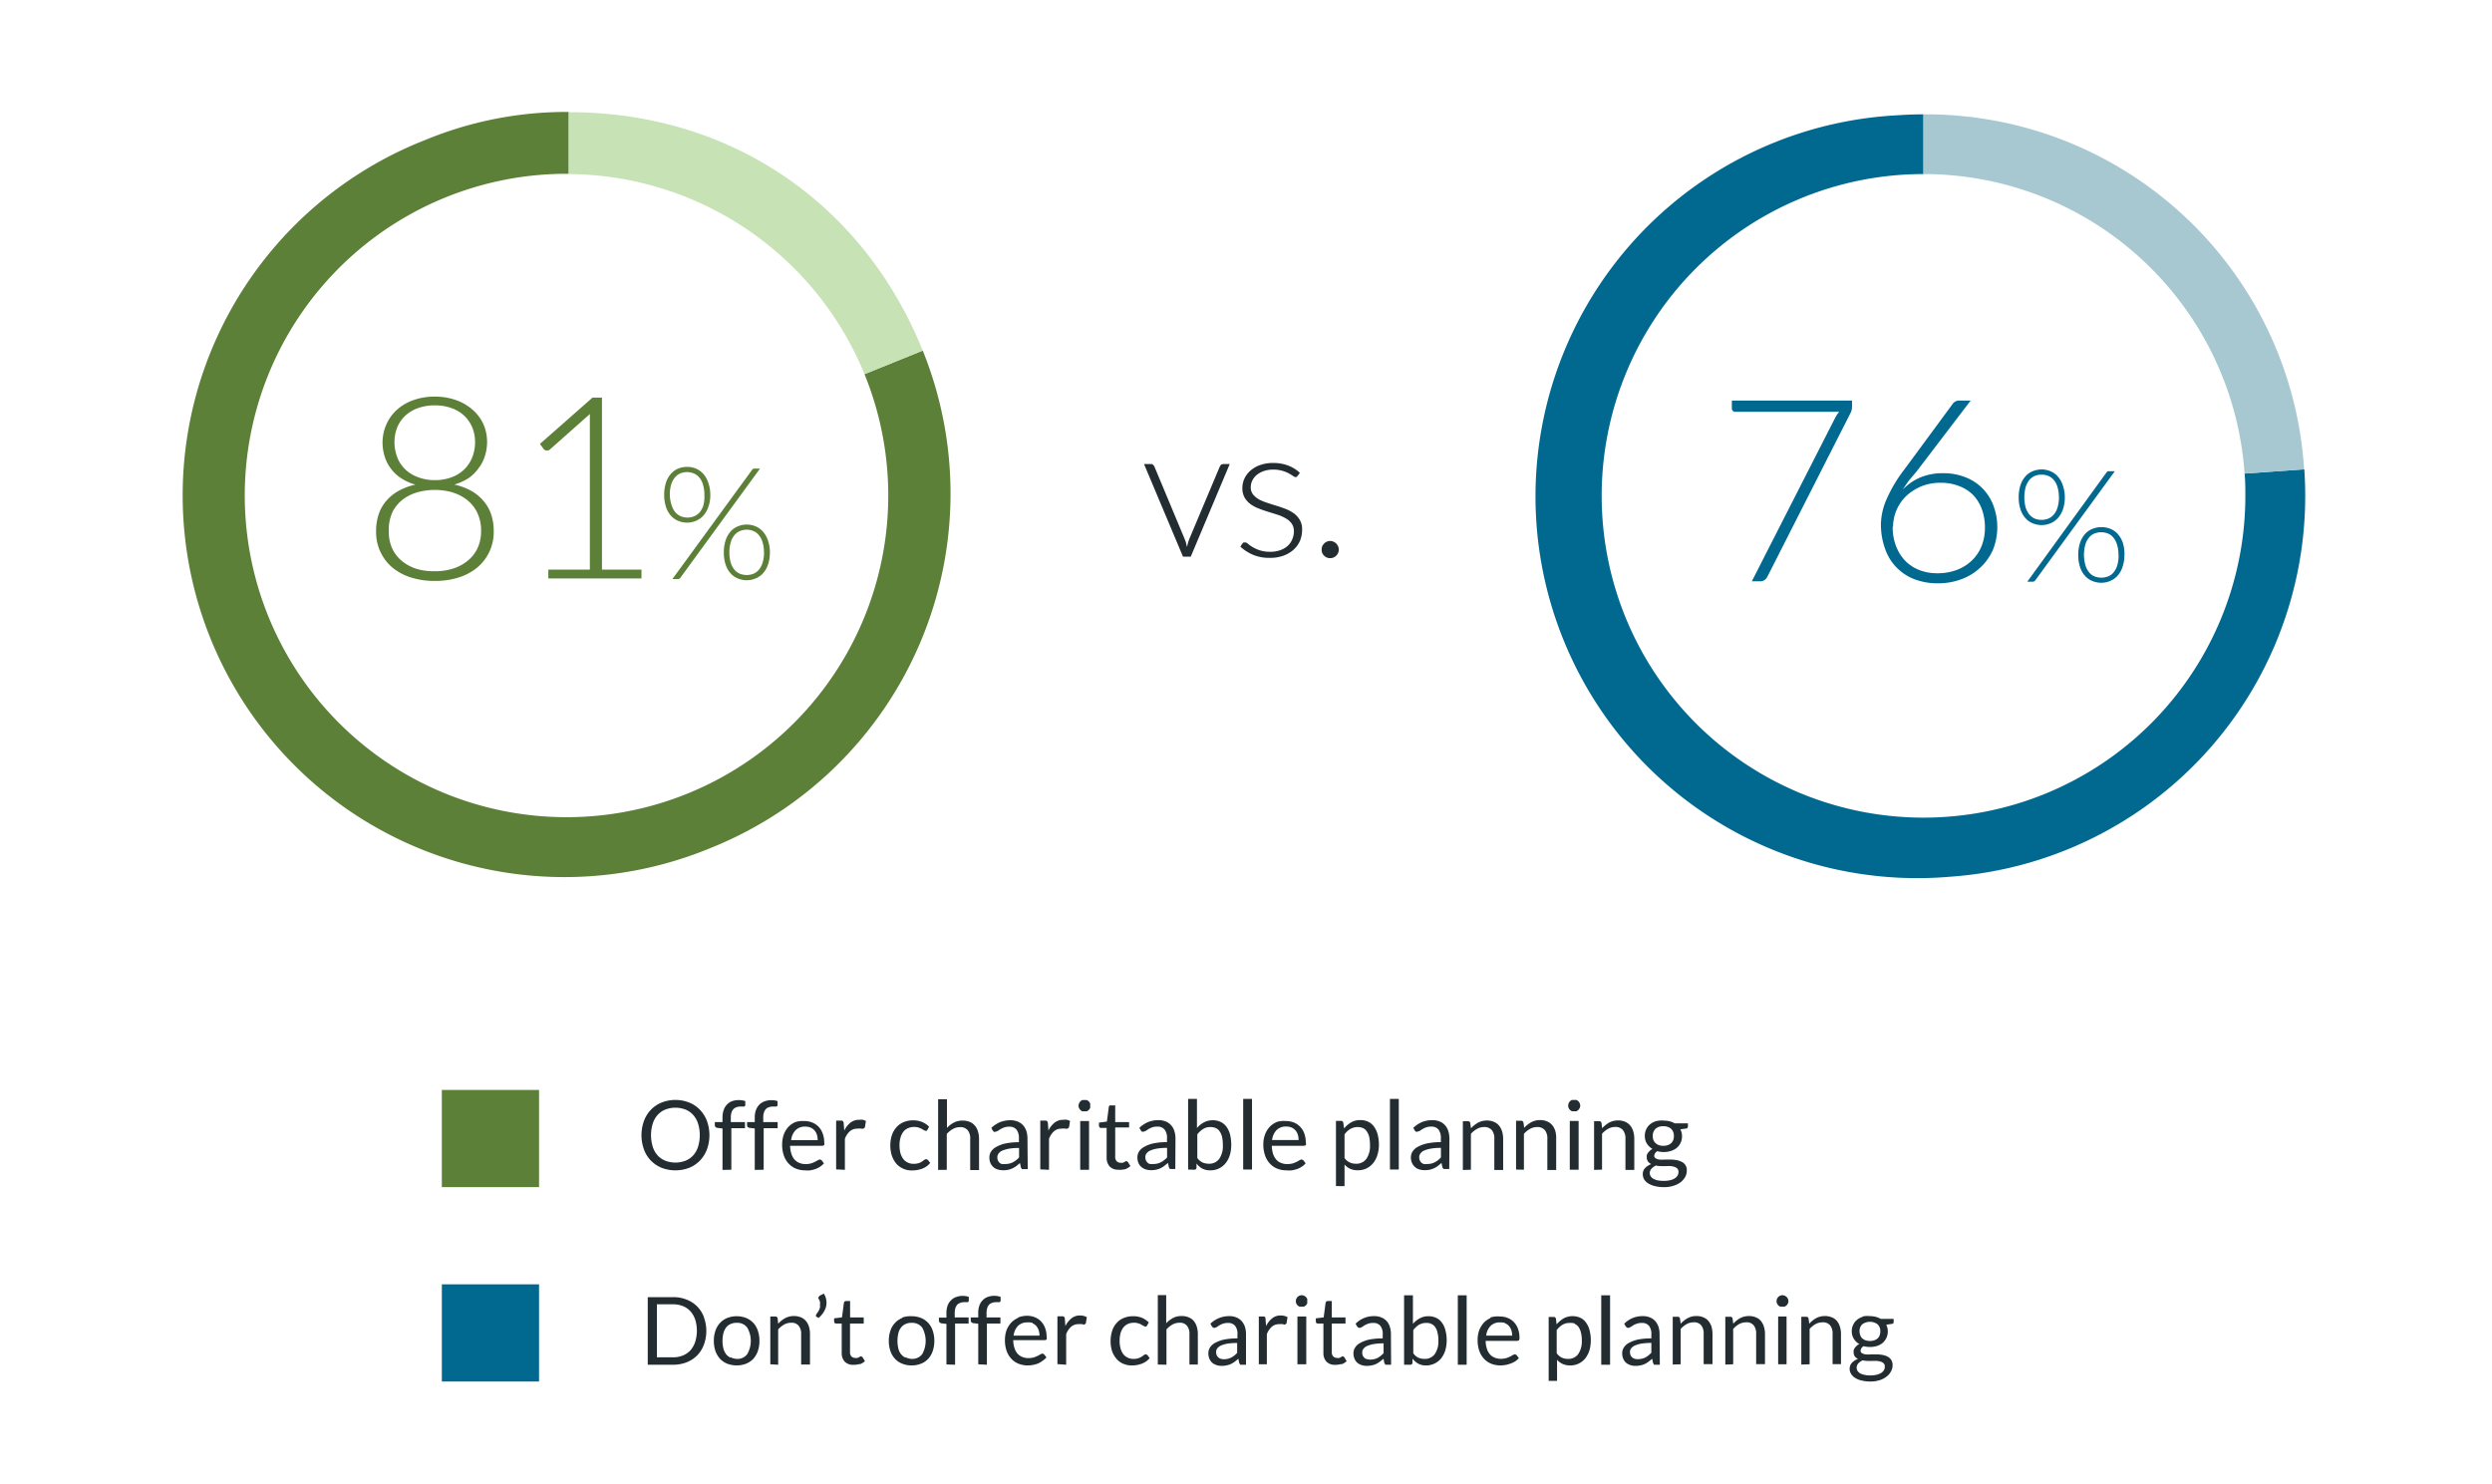 <svg xmlns="http://www.w3.org/2000/svg" viewBox="0 0 282 168"><defs><style>.cls-1{fill:#01698f;}.cls-2{fill:#a7c7d1;}.cls-3{fill:#5c8038;}.cls-4{fill:#c7e2b5;}.cls-5{fill:#232d31;}.cls-6{fill:none;}</style></defs><g id="Layer_2" data-name="Layer 2"><g id="Layer_1-2" data-name="Layer 1"><path class="cls-1" d="M209.58,45.34V46a1.81,1.81,0,0,1-.05.43,1.25,1.25,0,0,1-.12.31L200,65.27a1,1,0,0,1-.31.37.81.81,0,0,1-.51.15h-.94l9.43-18.5a3.65,3.65,0,0,1,.45-.68H196.36a.37.37,0,0,1-.27-.11.41.41,0,0,1-.11-.28v-.88Z"/><path class="cls-1" d="M219.94,53.56a6.6,6.6,0,0,1,2.43.44,5.48,5.48,0,0,1,1.92,1.22,5.56,5.56,0,0,1,1.25,1.9,6.94,6.94,0,0,1,0,5.07,6.08,6.08,0,0,1-1.39,2A6.26,6.26,0,0,1,222,65.54a7.53,7.53,0,0,1-2.73.48,7.35,7.35,0,0,1-2.62-.46,5.62,5.62,0,0,1-3.33-3.45,8.07,8.07,0,0,1-.47-2.83,7.33,7.33,0,0,1,.61-2.71,15.89,15.89,0,0,1,2-3.38L221,45.67a.87.87,0,0,1,.74-.33H223l-6.1,8L216,54.41c-.25.35-.48.69-.68,1a6.05,6.05,0,0,1,2-1.38A6.57,6.57,0,0,1,219.94,53.56Zm-5.76,6.06a6,6,0,0,0,.35,2.11,5.09,5.09,0,0,0,1,1.67,4.69,4.69,0,0,0,1.59,1.09,5.47,5.47,0,0,0,2.11.39,6.08,6.08,0,0,0,2.24-.39,5,5,0,0,0,1.7-1.08,4.65,4.65,0,0,0,1.08-1.63,5.55,5.55,0,0,0,.37-2.06,5.93,5.93,0,0,0-.36-2.12,4.67,4.67,0,0,0-1-1.6,4.5,4.5,0,0,0-1.6-1,5.62,5.62,0,0,0-2.05-.36,5.69,5.69,0,0,0-2.28.44,5.76,5.76,0,0,0-1.7,1.14,4.92,4.92,0,0,0-1.41,3.41Z"/><path class="cls-1" d="M233.66,56.29a4,4,0,0,1-.21,1.35,2.93,2.93,0,0,1-.58,1,2.33,2.33,0,0,1-.84.59,2.64,2.64,0,0,1-1,.2,2.78,2.78,0,0,1-1-.2,2.22,2.22,0,0,1-.83-.59,2.74,2.74,0,0,1-.56-1,4.26,4.26,0,0,1-.2-1.35,4.35,4.35,0,0,1,.2-1.37,2.79,2.79,0,0,1,.56-1,2.22,2.22,0,0,1,.83-.59,2.78,2.78,0,0,1,1-.2,2.7,2.7,0,0,1,1,.2,2.22,2.22,0,0,1,.83.59,2.8,2.8,0,0,1,.57,1A4.07,4.07,0,0,1,233.66,56.29Zm-.67,0a3.94,3.94,0,0,0-.16-1.17,2.25,2.25,0,0,0-.42-.8,1.66,1.66,0,0,0-.63-.46,2.11,2.11,0,0,0-1.51,0,1.7,1.7,0,0,0-.62.46,2.62,2.62,0,0,0-.42.8,4.6,4.6,0,0,0,0,2.33,2.56,2.56,0,0,0,.42.79,1.7,1.7,0,0,0,.62.46,2.11,2.11,0,0,0,1.51,0,1.66,1.66,0,0,0,.63-.46,2.2,2.2,0,0,0,.42-.79A3.91,3.91,0,0,0,233,56.29Zm5.41-2.85.13-.11.2,0h.59l-9,12.35a.37.37,0,0,1-.31.16h-.6Zm2,9.38a4,4,0,0,1-.21,1.35,2.76,2.76,0,0,1-.57,1,2.33,2.33,0,0,1-.84.59,2.64,2.64,0,0,1-1,.2,2.69,2.69,0,0,1-1-.2,2.25,2.25,0,0,1-.84-.59,2.74,2.74,0,0,1-.56-1,4.26,4.26,0,0,1-.2-1.35,4.35,4.35,0,0,1,.2-1.37,2.88,2.88,0,0,1,.56-1,2.25,2.25,0,0,1,.84-.59,2.73,2.73,0,0,1,2.05,0,2.22,2.22,0,0,1,.83.59,2.89,2.89,0,0,1,.57,1A4.35,4.35,0,0,1,240.41,62.82Zm-.67,0a3.63,3.63,0,0,0-.16-1.17,2.21,2.21,0,0,0-.42-.81,1.55,1.55,0,0,0-.62-.46,2.11,2.11,0,0,0-1.51,0,1.55,1.55,0,0,0-.62.46,2.21,2.21,0,0,0-.42.81A4.32,4.32,0,0,0,236,64a2.2,2.2,0,0,0,.42.79,1.44,1.44,0,0,0,.62.45,2.11,2.11,0,0,0,1.51,0,1.44,1.44,0,0,0,.62-.45,2.2,2.2,0,0,0,.42-.79A3.61,3.61,0,0,0,239.74,62.82Z"/><path class="cls-1" d="M220.66,99.23a43.2,43.2,0,1,1-6-86.18c1-.07,2.06-.11,3-.11V19.7a36.42,36.42,0,1,0,36.43,36.42c0-.85,0-1.69-.09-2.52l6.76-.48A43.21,43.21,0,0,1,220.66,99.23Z"/><path class="cls-2" d="M260.74,53.12,254,53.6a36.41,36.41,0,0,0-36.33-33.9h0V12.94A42.91,42.91,0,0,1,260.74,53.12Z"/><path class="cls-3" d="M49.2,65.75a8.78,8.78,0,0,1-2.69-.39,6.21,6.21,0,0,1-2.1-1.12,5.23,5.23,0,0,1-1.85-4.12,6,6,0,0,1,.32-2,4.53,4.53,0,0,1,.92-1.53,5.07,5.07,0,0,1,1.41-1.09,7.11,7.11,0,0,1,1.8-.65,5.78,5.78,0,0,1-1.59-.71,4.25,4.25,0,0,1-1.16-1.07,4.33,4.33,0,0,1-.72-1.38,5.29,5.29,0,0,1-.25-1.62,5,5,0,0,1,.42-2,4.82,4.82,0,0,1,1.17-1.66,5.55,5.55,0,0,1,1.86-1.11,7.05,7.05,0,0,1,2.46-.41,7,7,0,0,1,2.45.41,5.69,5.69,0,0,1,1.87,1.11A4.85,4.85,0,0,1,54.7,48a5,5,0,0,1,.42,2,5.29,5.29,0,0,1-.25,1.62,4.33,4.33,0,0,1-.72,1.38A4.44,4.44,0,0,1,53,54.13a6.06,6.06,0,0,1-1.59.71,7.4,7.4,0,0,1,1.8.65,5,5,0,0,1,1.4,1.09,4.55,4.55,0,0,1,.93,1.53,5.73,5.73,0,0,1,.33,2A5.23,5.23,0,0,1,54,64.24a6.21,6.21,0,0,1-2.1,1.12A8.8,8.8,0,0,1,49.2,65.75Zm0-1.1a6.54,6.54,0,0,0,2.14-.32A4.92,4.92,0,0,0,53,63.4,4,4,0,0,0,54.06,62a4.53,4.53,0,0,0,.38-1.87,4.61,4.61,0,0,0-.5-2.24,4.14,4.14,0,0,0-1.25-1.43A5.16,5.16,0,0,0,51,55.67a7.43,7.43,0,0,0-3.59,0,5.16,5.16,0,0,0-1.69.76,4.27,4.27,0,0,0-1.26,1.43A4.73,4.73,0,0,0,44,60.1,4.53,4.53,0,0,0,44.35,62a4,4,0,0,0,1.06,1.43,4.87,4.87,0,0,0,1.66.93A6.52,6.52,0,0,0,49.2,64.65Zm0-10.31a5.28,5.28,0,0,0,2-.36A4,4,0,0,0,52.66,53a3.94,3.94,0,0,0,.83-1.37,4.74,4.74,0,0,0,.27-1.59,4.27,4.27,0,0,0-.31-1.64,3.8,3.8,0,0,0-.89-1.32,4.11,4.11,0,0,0-1.43-.88,5.46,5.46,0,0,0-1.93-.32,5.54,5.54,0,0,0-1.93.32,4.16,4.16,0,0,0-1.44.88,3.8,3.8,0,0,0-.89,1.32,4.46,4.46,0,0,0-.3,1.64,4.74,4.74,0,0,0,.27,1.59A3.66,3.66,0,0,0,45.74,53a3.9,3.9,0,0,0,1.42.95A5.24,5.24,0,0,0,49.2,54.34Z"/><path class="cls-3" d="M62.05,64.47h4.7V47.86c0-.32,0-.67,0-1l-4.51,4a.47.47,0,0,1-.34.13.46.46,0,0,1-.38-.17l-.42-.58L67.05,45h1.07V64.47h4.47v1H62.05Z"/><path class="cls-3" d="M80.38,56a3.8,3.8,0,0,1-.22,1.36,2.71,2.71,0,0,1-.57,1,2.33,2.33,0,0,1-.84.59,2.46,2.46,0,0,1-1,.2,2.56,2.56,0,0,1-1-.2,2.22,2.22,0,0,1-.83-.59,2.69,2.69,0,0,1-.56-1,4.33,4.33,0,0,1-.2-1.36,4.39,4.39,0,0,1,.2-1.37,2.83,2.83,0,0,1,.56-1,2.24,2.24,0,0,1,.83-.6,2.73,2.73,0,0,1,1-.19,2.7,2.7,0,0,1,1,.19,2.33,2.33,0,0,1,.83.6,2.85,2.85,0,0,1,.57,1A4.11,4.11,0,0,1,80.38,56Zm-.67,0a3.91,3.91,0,0,0-.16-1.16,2.09,2.09,0,0,0-.42-.8,1.56,1.56,0,0,0-.63-.46,2,2,0,0,0-1.51,0,1.6,1.6,0,0,0-.62.46,2.41,2.41,0,0,0-.42.8A3.94,3.94,0,0,0,75.8,56,3.89,3.89,0,0,0,76,57.18a2.62,2.62,0,0,0,.42.8,1.79,1.79,0,0,0,.62.45,2,2,0,0,0,1.51,0,1.74,1.74,0,0,0,.63-.45,2.25,2.25,0,0,0,.42-.8A3.86,3.86,0,0,0,79.71,56Zm5.41-2.84.13-.12.2,0H86l-9,12.34a.35.35,0,0,1-.31.16h-.6Zm2,9.37a4,4,0,0,1-.21,1.36,2.85,2.85,0,0,1-.57,1,2.31,2.31,0,0,1-.84.58,2.46,2.46,0,0,1-1,.2,2.59,2.59,0,0,1-1-.2,2.19,2.19,0,0,1-.83-.58,2.83,2.83,0,0,1-.56-1,4.28,4.28,0,0,1-.2-1.36,4.39,4.39,0,0,1,.2-1.37,2.83,2.83,0,0,1,.56-1,2.22,2.22,0,0,1,.83-.59,2.59,2.59,0,0,1,1-.2,2.52,2.52,0,0,1,1,.2,2.22,2.22,0,0,1,.83.59,2.85,2.85,0,0,1,.57,1A4.39,4.39,0,0,1,87.13,62.55Zm-.67,0a3.72,3.72,0,0,0-.16-1.17,2.17,2.17,0,0,0-.42-.8,1.55,1.55,0,0,0-.62-.46,2,2,0,0,0-1.51,0,1.55,1.55,0,0,0-.62.46,2.17,2.17,0,0,0-.42.8,3.72,3.72,0,0,0-.16,1.17,3.68,3.68,0,0,0,.16,1.17,2.2,2.2,0,0,0,.42.79,1.63,1.63,0,0,0,.62.45,2.11,2.11,0,0,0,1.51,0,1.63,1.63,0,0,0,.62-.45,2.2,2.2,0,0,0,.42-.79A3.68,3.68,0,0,0,86.46,62.55Z"/><path class="cls-3" d="M80.55,95.92a43.2,43.2,0,1,1-32.37-80.1,41.79,41.79,0,0,1,16.18-3.15v7h-.25A36.41,36.41,0,1,0,97.83,42.35l6.59-2.67A43.21,43.21,0,0,1,80.55,95.92Z"/><path class="cls-4" d="M104.42,39.68l-6.59,2.67A36.41,36.41,0,0,0,64.36,19.7v-7C82.5,12.67,97.62,22.87,104.42,39.68Z"/><path class="cls-5" d="M149.84,62.89a.9.9,0,0,0,.68.28.93.93,0,0,0,.69-.28.9.9,0,0,0,.21-.3.94.94,0,0,0,0-.76,1,1,0,0,0-.52-.52.94.94,0,0,0-.76,0,.81.81,0,0,0-.3.21.93.93,0,0,0-.28.69A.9.9,0,0,0,149.84,62.89Zm-2.74-9.37a4.05,4.05,0,0,0-1.36-.84,4.7,4.7,0,0,0-1.7-.28,4.25,4.25,0,0,0-1.43.23,3.3,3.3,0,0,0-1.09.62,2.71,2.71,0,0,0-.69.9,2.53,2.53,0,0,0-.24,1.07,2.12,2.12,0,0,0,.25,1.09,2.46,2.46,0,0,0,.66.74,4.14,4.14,0,0,0,.93.5c.35.14.71.26,1.07.37l1.08.34a4.57,4.57,0,0,1,.92.41,2,2,0,0,1,.67.59,1.49,1.49,0,0,1,.25.87,2.25,2.25,0,0,1-.18.89,2,2,0,0,1-.5.74,2.5,2.5,0,0,1-.84.5,3.26,3.26,0,0,1-1.17.19,3.64,3.64,0,0,1-1.18-.17,4,4,0,0,1-.8-.36,3.53,3.53,0,0,1-.52-.37.55.55,0,0,0-.34-.16l-.17,0-.12.12-.24.36a5.08,5.08,0,0,0,1.43.92,4.74,4.74,0,0,0,1.9.35,4.38,4.38,0,0,0,1.55-.25,3.5,3.5,0,0,0,1.15-.68,3.05,3.05,0,0,0,.72-1,3.34,3.34,0,0,0,.24-1.27,2.09,2.09,0,0,0-.25-1.07,2.5,2.5,0,0,0-.66-.75,4.13,4.13,0,0,0-.93-.51c-.35-.13-.7-.26-1.07-.37s-.72-.22-1.06-.34a5,5,0,0,1-.93-.39,2.28,2.28,0,0,1-.66-.56,1.27,1.27,0,0,1-.25-.82,1.66,1.66,0,0,1,.18-.75,1.86,1.86,0,0,1,.51-.64,2.65,2.65,0,0,1,.8-.43,3.11,3.11,0,0,1,1-.16,3.61,3.61,0,0,1,1.06.13,3.46,3.46,0,0,1,.74.29c.2.11.36.21.48.29a.56.56,0,0,0,.3.14.25.25,0,0,0,.23-.15Zm-7.94-1h-.75l-.22.06-.14.19-3.47,8.24c-.06.16-.11.31-.15.46s-.07.3-.11.44l-.1-.44a3.63,3.63,0,0,0-.16-.46l-3.44-8.24-.14-.17a.3.3,0,0,0-.23-.08h-.79L133.87,63h.88Z"/><rect class="cls-3" x="50" y="123.36" width="11" height="11"/><rect class="cls-1" x="50" y="145.36" width="11" height="11"/><path class="cls-5" d="M187.71,129.6a.93.93,0,0,1-.37-.23,1,1,0,0,1-.24-.35,1.25,1.25,0,0,1-.07-.45,1.09,1.09,0,0,1,.3-.8,1.23,1.23,0,0,1,.89-.3,1.25,1.25,0,0,1,.9.3,1.09,1.09,0,0,1,.3.8,1.25,1.25,0,0,1-.07.45.93.93,0,0,1-.23.35,1,1,0,0,1-.38.23,1.39,1.39,0,0,1-.52.08A1.37,1.37,0,0,1,187.71,129.6Zm2.12,3.46a1.12,1.12,0,0,1-.33.32,1.83,1.83,0,0,1-.53.2,3,3,0,0,1-.7.07,3.58,3.58,0,0,1-.7-.06,1.86,1.86,0,0,1-.49-.19.78.78,0,0,1-.29-.28.67.67,0,0,1-.1-.34.73.73,0,0,1,.2-.51,1.61,1.61,0,0,1,.5-.36,2,2,0,0,0,.56.07h.58a4.56,4.56,0,0,1,.54,0,1.87,1.87,0,0,1,.45.1.76.76,0,0,1,.31.2.51.51,0,0,1,.11.34A.8.8,0,0,1,189.83,133.06Zm-2.45-6.16a2.08,2.08,0,0,0-.66.35,1.68,1.68,0,0,0-.43.56,1.78,1.78,0,0,0-.16.74,1.7,1.7,0,0,0,.23.88,1.87,1.87,0,0,0,.64.61,1.21,1.21,0,0,0-.3.2l-.22.24-.13.25,0,.25a.78.78,0,0,0,.14.48,1,1,0,0,0,.37.29,1.94,1.94,0,0,0-.71.46,1,1,0,0,0-.25.69,1.25,1.25,0,0,0,.14.56,1.4,1.4,0,0,0,.45.46,2.56,2.56,0,0,0,.76.32,4.13,4.13,0,0,0,1.06.12,3.31,3.31,0,0,0,1.08-.16,2.57,2.57,0,0,0,.81-.41,2,2,0,0,0,.51-.6,1.47,1.47,0,0,0,.17-.69,1,1,0,0,0-.57-1,2.12,2.12,0,0,0-.6-.2,3.71,3.71,0,0,0-.67-.06h-.68a3.42,3.42,0,0,1-.59,0,1,1,0,0,1-.42-.15.33.33,0,0,1-.16-.3l.09-.26a1.23,1.23,0,0,1,.26-.24,2.86,2.86,0,0,0,.73.1,2.72,2.72,0,0,0,.83-.13,1.92,1.92,0,0,0,.66-.36,1.56,1.56,0,0,0,.42-.56,1.63,1.63,0,0,0,.16-.73,1.59,1.59,0,0,0-.19-.79l.63-.09c.15,0,.23-.11.23-.23v-.36h-1.5a2.06,2.06,0,0,0-.57-.23,2.8,2.8,0,0,0-.67-.08A2.55,2.55,0,0,0,187.38,126.9Zm-6.09,5.48v-4.06a2.58,2.58,0,0,1,.69-.56,1.57,1.57,0,0,1,.8-.21,1.07,1.07,0,0,1,.87.35,1.48,1.48,0,0,1,.29,1v3.51h1v-3.51a2.93,2.93,0,0,0-.12-.86,1.82,1.82,0,0,0-.35-.66,1.51,1.51,0,0,0-.57-.42,2,2,0,0,0-.8-.15,2.15,2.15,0,0,0-1,.24,3.47,3.47,0,0,0-.8.64l-.07-.59a.26.26,0,0,0-.27-.21h-.57v5.52Zm-2.52-7.51-.15-.23-.22-.15-.27,0-.26,0-.22.15-.15.23-.05.27.05.26.15.22.22.15.26,0,.27,0,.22-.15.15-.22.06-.26Zm-1.13,2v5.52h1v-5.52Zm-5.19,5.52v-4.06a2.58,2.58,0,0,1,.69-.56,1.62,1.62,0,0,1,.8-.21,1.09,1.09,0,0,1,.88.35,1.48,1.48,0,0,1,.28,1v3.51h1v-3.51A2.93,2.93,0,0,0,176,128a2,2,0,0,0-.35-.66,1.55,1.55,0,0,0-.58-.42,2,2,0,0,0-.79-.15,2.15,2.15,0,0,0-1,.24,3.27,3.27,0,0,0-.8.64l-.08-.59a.24.24,0,0,0-.26-.21h-.58v5.52Zm-6,0v-4.06a2.58,2.58,0,0,1,.69-.56,1.62,1.62,0,0,1,.8-.21,1.09,1.09,0,0,1,.88.35,1.48,1.48,0,0,1,.28,1v3.51h1v-3.51a2.93,2.93,0,0,0-.12-.86,2,2,0,0,0-.35-.66,1.55,1.55,0,0,0-.58-.42,2,2,0,0,0-.79-.15,2.15,2.15,0,0,0-1,.24,3.47,3.47,0,0,0-.8.64l-.08-.59a.24.24,0,0,0-.26-.21h-.58v5.52Zm-5.3-.64a.73.73,0,0,1-.29-.15,1,1,0,0,1-.19-.26,1.07,1.07,0,0,1-.07-.38.68.68,0,0,1,.14-.41,1,1,0,0,1,.42-.33,3.44,3.44,0,0,1,.77-.22,6.17,6.17,0,0,1,1.13-.08V131a3.13,3.13,0,0,1-.33.31,2.41,2.41,0,0,1-.36.23,1.49,1.49,0,0,1-.4.15,1.74,1.74,0,0,1-.47.05A1.29,1.29,0,0,1,161.1,131.74Zm2.87-2.89a2.86,2.86,0,0,0-.13-.85,1.77,1.77,0,0,0-.37-.66,1.63,1.63,0,0,0-.6-.42,2.16,2.16,0,0,0-.83-.15,3.11,3.11,0,0,0-1.16.21,3.3,3.3,0,0,0-1,.66l.17.31.12.13.17,0,.26-.09.3-.2a2.75,2.75,0,0,1,.42-.2,1.72,1.72,0,0,1,.6-.09,1,1,0,0,1,.81.33,1.53,1.53,0,0,1,.27,1v.43a7.12,7.12,0,0,0-1.58.15,3.73,3.73,0,0,0-1.05.39,1.58,1.58,0,0,0-.58.53,1.26,1.26,0,0,0-.18.63,1.5,1.5,0,0,0,.13.66,1.31,1.31,0,0,0,.81.72,2,2,0,0,0,.6.09,2.67,2.67,0,0,0,.58-.05,2.46,2.46,0,0,0,.48-.16,2.43,2.43,0,0,0,.44-.26c.14-.11.28-.22.42-.35l.11.51.12.18.23,0H164Zm-6.73-4.49v8h1v-8Zm-3.07,3.3a1,1,0,0,1,.44.37,1.84,1.84,0,0,1,.28.63,4.19,4.19,0,0,1,.09.93,2.52,2.52,0,0,1-.41,1.56,1.39,1.39,0,0,1-1.18.55,1.64,1.64,0,0,1-.71-.15,1.42,1.42,0,0,1-.58-.5v-2.67a2.2,2.2,0,0,1,.65-.61,1.66,1.66,0,0,1,1.42-.11Zm-2.07,6.58V131.8a1.83,1.83,0,0,0,.63.48,2,2,0,0,0,.88.17,2.19,2.19,0,0,0,1-.22,2.28,2.28,0,0,0,.74-.6,2.71,2.71,0,0,0,.47-.91,3.77,3.77,0,0,0,.17-1.13,4.48,4.48,0,0,0-.15-1.22,2.67,2.67,0,0,0-.42-.88,1.72,1.72,0,0,0-.66-.54,2,2,0,0,0-.86-.18,2,2,0,0,0-1.05.26,2.75,2.75,0,0,0-.8.69l-.09-.65a.24.24,0,0,0-.26-.21h-.57v7.38Zm-6-6.64a1.28,1.28,0,0,1,.44.32,1.33,1.33,0,0,1,.27.48,2,2,0,0,1,.09.62h-3a2,2,0,0,1,.5-1.12,1.5,1.5,0,0,1,1.11-.41A1.55,1.55,0,0,1,146.12,127.6Zm-1.69-.61a2.37,2.37,0,0,0-.81.57,2.7,2.7,0,0,0-.51.87,3.18,3.18,0,0,0-.18,1.08,3.74,3.74,0,0,0,.2,1.26,2.48,2.48,0,0,0,.55.92,2.28,2.28,0,0,0,.83.57,2.76,2.76,0,0,0,1.05.19,3,3,0,0,0,.6,0,4,4,0,0,0,.6-.15,2.65,2.65,0,0,0,.53-.27,1.75,1.75,0,0,0,.43-.38l-.27-.35-.19-.09-.22.08a2.13,2.13,0,0,1-.31.18,2.91,2.91,0,0,1-.46.19,2.3,2.3,0,0,1-.63.08,1.75,1.75,0,0,1-.7-.13,1.4,1.4,0,0,1-.55-.38,2,2,0,0,1-.36-.65,3.41,3.41,0,0,1-.14-.91h3.67l.18-.07a.58.58,0,0,0,0-.31,3,3,0,0,0-.17-1,2.06,2.06,0,0,0-.48-.78,2,2,0,0,0-.72-.48,2.45,2.45,0,0,0-.91-.16A2.67,2.67,0,0,0,144.43,127Zm-3.78-2.63v8h1v-8Zm-3.11,3.3a1,1,0,0,1,.44.37,1.84,1.84,0,0,1,.28.63,4.19,4.19,0,0,1,.09.93,2.52,2.52,0,0,1-.41,1.56,1.39,1.39,0,0,1-1.19.55,1.67,1.67,0,0,1-.71-.15,1.48,1.48,0,0,1-.58-.5v-2.67a2.35,2.35,0,0,1,.66-.61,1.51,1.51,0,0,1,.83-.22A1.55,1.55,0,0,1,137.54,127.66Zm-2.42,4.72a.24.24,0,0,0,.25-.21l0-.5a2,2,0,0,0,.65.58,1.9,1.9,0,0,0,.9.2,2.18,2.18,0,0,0,1.75-.82,2.71,2.71,0,0,0,.47-.91,3.77,3.77,0,0,0,.16-1.13,4.93,4.93,0,0,0-.14-1.22,2.67,2.67,0,0,0-.42-.88,1.78,1.78,0,0,0-.66-.53,2.05,2.05,0,0,0-.87-.18,2.09,2.09,0,0,0-1,.24,2.68,2.68,0,0,0-.79.64v-3.3h-1v8Zm-5-.64a.69.69,0,0,1-.28-.15.7.7,0,0,1-.19-.26.89.89,0,0,1-.07-.38.67.67,0,0,1,.13-.41,1,1,0,0,1,.43-.33,3.33,3.33,0,0,1,.76-.22,6.21,6.21,0,0,1,1.14-.08V131a2.45,2.45,0,0,1-.34.31,1.69,1.69,0,0,1-.36.23,1.38,1.38,0,0,1-.4.15,1.7,1.7,0,0,1-.47.05A1.34,1.34,0,0,1,130.12,131.74Zm2.87-2.89a2.57,2.57,0,0,0-.13-.85,1.64,1.64,0,0,0-.37-.66,1.63,1.63,0,0,0-.6-.42,2.1,2.1,0,0,0-.82-.15,3.13,3.13,0,0,0-1.17.21,3.43,3.43,0,0,0-1,.66l.18.31.11.13.18,0,.25-.09.3-.2a2.75,2.75,0,0,1,.42-.2,1.72,1.72,0,0,1,.6-.09,1,1,0,0,1,.81.33,1.47,1.47,0,0,1,.28,1v.43a7.15,7.15,0,0,0-1.59.15,3.54,3.54,0,0,0-1,.39,1.51,1.51,0,0,0-.58.53,1.26,1.26,0,0,0-.18.63,1.66,1.66,0,0,0,.12.66,1.25,1.25,0,0,0,.33.45,1.37,1.37,0,0,0,.49.27,1.89,1.89,0,0,0,.6.09,2.52,2.52,0,0,0,.57-.05,2.56,2.56,0,0,0,.49-.16,2.73,2.73,0,0,0,.43-.26l.43-.35.11.51.11.18.23,0H133Zm-5.71,3.48a1.78,1.78,0,0,0,.61-.37l-.29-.46-.13-.09-.1,0-.14.09-.2.09a.68.68,0,0,1-.26,0,.58.58,0,0,1-.43-.17.67.67,0,0,1-.17-.52v-3.3h1.57V127h-1.57v-1.89h-.49l-.15,0-.08.13-.22,1.7-.9.12v.38l.06.16.14.06h.67v3.37a1.46,1.46,0,0,0,.35,1,1.33,1.33,0,0,0,1,.36A2,2,0,0,0,127.28,132.33Zm-3.94-7.46-.16-.23-.22-.15-.26,0-.27,0-.21.15-.15.23-.06.27.06.26.15.22.21.15.27,0,.26,0,.22-.15.16-.22,0-.26Zm-1.13,2v5.52h1v-5.52Zm-3.53,5.52v-3.51a2.15,2.15,0,0,1,.57-.86,1.29,1.29,0,0,1,.85-.29,1.72,1.72,0,0,1,.44,0,.63.63,0,0,0,.23,0l.17-.13.12-.73a1.28,1.28,0,0,0-.34-.14,1.32,1.32,0,0,0-.41,0,1.58,1.58,0,0,0-1,.32,2.59,2.59,0,0,0-.7.9l-.06-.86a.43.43,0,0,0-.08-.2.28.28,0,0,0-.22-.07h-.56v5.52Zm-5.3-.64a.73.73,0,0,1-.29-.15.83.83,0,0,1-.19-.26,1.07,1.07,0,0,1-.07-.38.68.68,0,0,1,.14-.41,1,1,0,0,1,.42-.33,3.49,3.49,0,0,1,.76-.22,6.35,6.35,0,0,1,1.14-.08V131a3.13,3.13,0,0,1-.33.31,2.41,2.41,0,0,1-.36.23,1.49,1.49,0,0,1-.4.15,1.74,1.74,0,0,1-.47.05A1.29,1.29,0,0,1,113.38,131.74Zm2.86-2.89a2.86,2.86,0,0,0-.12-.85,1.92,1.92,0,0,0-.37-.66,1.75,1.75,0,0,0-.61-.42,2.1,2.1,0,0,0-.82-.15,3.2,3.2,0,0,0-1.17.21,3.26,3.26,0,0,0-1,.66l.17.31.12.13.17,0,.25-.09.31-.2a2.75,2.75,0,0,1,.42-.2,1.7,1.7,0,0,1,.59-.09,1,1,0,0,1,.82.33,1.53,1.53,0,0,1,.27,1v.43a7.12,7.12,0,0,0-1.58.15,3.73,3.73,0,0,0-1,.39,1.51,1.51,0,0,0-.58.53,1.26,1.26,0,0,0-.18.63,1.66,1.66,0,0,0,.12.66,1.54,1.54,0,0,0,.33.45,1.37,1.37,0,0,0,.49.27,2,2,0,0,0,.6.09,2.67,2.67,0,0,0,.58-.05,2.46,2.46,0,0,0,.48-.16,2.82,2.82,0,0,0,.44-.26c.14-.11.28-.22.42-.35l.11.51.11.18.23,0h.43Zm-9.13,3.53v-4.06a2.74,2.74,0,0,1,.69-.56,1.63,1.63,0,0,1,.81-.21,1.07,1.07,0,0,1,.87.35,1.48,1.48,0,0,1,.28,1v3.51h1v-3.51a2.93,2.93,0,0,0-.12-.86,1.82,1.82,0,0,0-.35-.66,1.51,1.51,0,0,0-.57-.42,2,2,0,0,0-.8-.15,2.07,2.07,0,0,0-1,.22,2.84,2.84,0,0,0-.79.61v-3.25h-1v8Zm-2-4.88a2.34,2.34,0,0,0-.79-.53,2.54,2.54,0,0,0-1-.19,2.75,2.75,0,0,0-1.11.21,2.21,2.21,0,0,0-.81.59,2.64,2.64,0,0,0-.51.9,3.78,3.78,0,0,0-.17,1.14,3.68,3.68,0,0,0,.19,1.2,2.84,2.84,0,0,0,.51.89,2.26,2.26,0,0,0,.78.55,2.32,2.32,0,0,0,1,.19,3.32,3.32,0,0,0,1.13-.2,2.09,2.09,0,0,0,.9-.65l-.27-.35-.19-.09-.19.08-.25.19a1.92,1.92,0,0,1-.38.19,2,2,0,0,1-.59.08,1.45,1.45,0,0,1-.66-.14,1.32,1.32,0,0,1-.51-.4,2.19,2.19,0,0,1-.32-.65,3.44,3.44,0,0,1-.11-.89,3,3,0,0,1,.11-.87,2,2,0,0,1,.31-.66,1.3,1.3,0,0,1,.52-.41,1.61,1.61,0,0,1,.71-.15,1.87,1.87,0,0,1,.52.07l.35.15.25.15.17.07.13,0,.08-.1Zm-9.53,4.88v-3.51a2.15,2.15,0,0,1,.57-.86,1.26,1.26,0,0,1,.84-.29,1.61,1.61,0,0,1,.44,0,.72.72,0,0,0,.24,0l.17-.13.12-.73a1.28,1.28,0,0,0-.34-.14,1.32,1.32,0,0,0-.41,0,1.58,1.58,0,0,0-1,.32,2.59,2.59,0,0,0-.7.9l-.07-.86a.29.29,0,0,0-.08-.2.25.25,0,0,0-.21-.07h-.56v5.52Zm-3.88-4.78a1.28,1.28,0,0,1,.44.32,1.33,1.33,0,0,1,.27.48,2,2,0,0,1,.09.62h-3a1.85,1.85,0,0,1,.5-1.12,1.48,1.48,0,0,1,1.1-.41A1.55,1.55,0,0,1,91.67,127.6ZM90,127a2.37,2.37,0,0,0-.81.57,2.7,2.7,0,0,0-.51.87,3.44,3.44,0,0,0-.17,1.08,3.75,3.75,0,0,0,.19,1.26,2.62,2.62,0,0,0,.55.92,2.28,2.28,0,0,0,.83.57,2.76,2.76,0,0,0,1,.19,3.14,3.14,0,0,0,.61,0,3.92,3.92,0,0,0,.59-.15,2.4,2.4,0,0,0,.53-.27,1.75,1.75,0,0,0,.43-.38l-.27-.35-.18-.09-.22.08a2.28,2.28,0,0,1-.32.18,2.91,2.91,0,0,1-.46.19,2.22,2.22,0,0,1-.62.08,1.76,1.76,0,0,1-.71-.13,1.47,1.47,0,0,1-.55-.38,1.84,1.84,0,0,1-.35-.65,3,3,0,0,1-.15-.91h3.67l.19-.07a.73.73,0,0,0,0-.31,2.8,2.8,0,0,0-.17-1,2.17,2.17,0,0,0-.47-.78,2.11,2.11,0,0,0-.73-.48,2.45,2.45,0,0,0-.91-.16A2.67,2.67,0,0,0,90,127Zm-3.58,5.39v-4.7H88V127H86.37v-.5a2,2,0,0,1,.08-.6,1.09,1.09,0,0,1,.22-.38.82.82,0,0,1,.36-.21,1.25,1.25,0,0,1,.45-.07h.17l.24,0,.1-.13,0-.49a2.17,2.17,0,0,0-.69-.1,2.13,2.13,0,0,0-.78.13,1.58,1.58,0,0,0-.6.38,1.85,1.85,0,0,0-.38.62,2.39,2.39,0,0,0-.13.84V127h-.87v.4l.07.17.19.08.61.07v4.69Zm-3.66,0v-4.7H84.3V127H82.7v-.5a2,2,0,0,1,.08-.6,1,1,0,0,1,.23-.38.78.78,0,0,1,.35-.21,1.29,1.29,0,0,1,.45-.07H84l.25,0,.09-.13,0-.49a2.42,2.42,0,0,0-1.47,0,1.47,1.47,0,0,0-.59.38,1.58,1.58,0,0,0-.38.62,2.38,2.38,0,0,0-.14.84V127h-.87v.4l.07.17.19.08.61.07v4.69ZM79,129.77a2.67,2.67,0,0,1-.56,1,2.42,2.42,0,0,1-.87.6,3.2,3.2,0,0,1-2.28,0,2.42,2.42,0,0,1-.87-.6,2.67,2.67,0,0,1-.56-1,4.47,4.47,0,0,1,0-2.58,2.67,2.67,0,0,1,.56-1,2.33,2.33,0,0,1,.87-.61,3.2,3.2,0,0,1,2.28,0,2.33,2.33,0,0,1,.87.61,2.67,2.67,0,0,1,.56,1,4.47,4.47,0,0,1,0,2.58Zm1-2.9a3.79,3.79,0,0,0-.79-1.26,3.41,3.41,0,0,0-1.21-.82,4.26,4.26,0,0,0-3.14,0,3.51,3.51,0,0,0-1.21.82,3.62,3.62,0,0,0-.78,1.26,4.77,4.77,0,0,0,0,3.22,3.53,3.53,0,0,0,.78,1.26,3.65,3.65,0,0,0,1.21.82,4.39,4.39,0,0,0,3.14,0,3.55,3.55,0,0,0,1.21-.82,3.7,3.7,0,0,0,.79-1.26,4.77,4.77,0,0,0,0-3.22Z"/><path class="cls-5" d="M211.1,151.69a1.14,1.14,0,0,1-.37-.22.91.91,0,0,1-.22-.35,1.23,1.23,0,0,1-.08-.44,1.06,1.06,0,0,1,.3-.79,1.47,1.47,0,0,1,1.75,0,1.06,1.06,0,0,1,.3.79,1.23,1.23,0,0,1-.07.44.91.91,0,0,1-.22.35,1.09,1.09,0,0,1-.38.22,1.52,1.52,0,0,1-.51.08A1.59,1.59,0,0,1,211.1,151.69Zm2.08,3.4a1.06,1.06,0,0,1-.32.31,2.09,2.09,0,0,1-.52.2,3.49,3.49,0,0,1-.69.07,2.73,2.73,0,0,1-.68-.07,1.48,1.48,0,0,1-.49-.18.91.91,0,0,1-.28-.27.7.7,0,0,1-.1-.34.74.74,0,0,1,.19-.5,1.54,1.54,0,0,1,.5-.35,2.43,2.43,0,0,0,.55.07h.56a4.33,4.33,0,0,1,.53,0,2.51,2.51,0,0,1,.45.1.79.79,0,0,1,.3.2.49.49,0,0,1,.11.33A.8.8,0,0,1,213.18,155.09Zm-2.4-6.05a1.93,1.93,0,0,0-.65.35,1.52,1.52,0,0,0-.42.55,1.65,1.65,0,0,0-.16.71,1.61,1.61,0,0,0,.23.87,1.65,1.65,0,0,0,.63.6,1.28,1.28,0,0,0-.3.19l-.22.24-.13.25,0,.24a.78.78,0,0,0,.14.48.92.92,0,0,0,.36.28,1.77,1.77,0,0,0-.7.45,1,1,0,0,0-.25.68,1,1,0,0,0,.15.54,1.37,1.37,0,0,0,.44.46,2.2,2.2,0,0,0,.74.31,4,4,0,0,0,1,.12,3.48,3.48,0,0,0,1.06-.15,2.46,2.46,0,0,0,.79-.41,1.74,1.74,0,0,0,.5-.59,1.41,1.41,0,0,0,.18-.68,1.08,1.08,0,0,0-.16-.62,1.13,1.13,0,0,0-.41-.37,2,2,0,0,0-.58-.19,3.68,3.68,0,0,0-.66-.06h-.67a3.3,3.3,0,0,1-.58,0,1.22,1.22,0,0,1-.41-.14.33.33,0,0,1-.16-.3l.09-.25a.87.87,0,0,1,.26-.24,2.71,2.71,0,0,0,.71.09,2.66,2.66,0,0,0,.82-.12,1.88,1.88,0,0,0,.64-.35,1.73,1.73,0,0,0,.39-2.05l.62-.09c.15,0,.22-.1.22-.22v-.35h-1.47a2,2,0,0,0-.56-.23,2.71,2.71,0,0,0-.66-.08A2.43,2.43,0,0,0,210.78,149Zm-6,5.37v-4a2.65,2.65,0,0,1,.67-.55,1.68,1.68,0,0,1,.79-.2,1.05,1.05,0,0,1,.86.34,1.47,1.47,0,0,1,.28.95v3.44h.95V151a2.75,2.75,0,0,0-.12-.84,1.91,1.91,0,0,0-.34-.65,1.39,1.39,0,0,0-.57-.41,1.94,1.94,0,0,0-.78-.15,2.07,2.07,0,0,0-1,.24,2.92,2.92,0,0,0-.78.63l-.08-.59a.25.25,0,0,0-.26-.2h-.56v5.41ZM202.33,147l-.15-.22-.22-.14-.26-.06-.26.06-.21.14-.15.22-.05.27.05.26.15.21.21.15.26,0,.26,0,.22-.15.15-.21.06-.26Zm-1.11,2v5.41h.95V149Zm-5.09,5.41v-4a2.84,2.84,0,0,1,.67-.55,1.68,1.68,0,0,1,.79-.2,1,1,0,0,1,.86.34,1.42,1.42,0,0,1,.28.95v3.44h1V151a2.75,2.75,0,0,0-.12-.84,1.91,1.91,0,0,0-.34-.65,1.39,1.39,0,0,0-.57-.41,1.94,1.94,0,0,0-.78-.15,2.07,2.07,0,0,0-1,.24,2.92,2.92,0,0,0-.78.63l-.08-.59a.24.24,0,0,0-.26-.2h-.56v5.41Zm-5.94,0v-4a2.7,2.7,0,0,1,.68-.55,1.63,1.63,0,0,1,.79-.2,1,1,0,0,1,.85.34,1.42,1.42,0,0,1,.28.95v3.44h1V151a3.11,3.11,0,0,0-.11-.84,1.93,1.93,0,0,0-.35-.65,1.39,1.39,0,0,0-.57-.41,1.87,1.87,0,0,0-.78-.15,2,2,0,0,0-1,.24,3,3,0,0,0-.79.63l-.08-.59a.24.24,0,0,0-.25-.2h-.57v5.41Zm-5.2-.62a.69.69,0,0,1-.28-.15.79.79,0,0,1-.19-.25,1.07,1.07,0,0,1-.07-.38.71.71,0,0,1,.13-.4,1.11,1.11,0,0,1,.42-.32,3.23,3.23,0,0,1,.75-.22,7.07,7.07,0,0,1,1.12-.08v1.12l-.33.3a3.5,3.5,0,0,1-.35.23,1.9,1.9,0,0,1-.4.14,2.16,2.16,0,0,1-.46.05A1.22,1.22,0,0,1,185,153.79ZM187.8,151a2.73,2.73,0,0,0-.12-.83,2,2,0,0,0-.37-.65,1.69,1.69,0,0,0-.59-.41,2,2,0,0,0-.81-.15,2.87,2.87,0,0,0-2.11.86l.17.3.12.13.16.05.25-.09.3-.2a2,2,0,0,1,.41-.19,1.7,1.7,0,0,1,.59-.09,1,1,0,0,1,.8.32,1.48,1.48,0,0,1,.27,1v.43a7.63,7.63,0,0,0-1.56.14,4.06,4.06,0,0,0-1,.38,1.44,1.44,0,0,0-.56.53,1.17,1.17,0,0,0-.18.62,1.59,1.59,0,0,0,.12.64,1.36,1.36,0,0,0,.32.45,1.59,1.59,0,0,0,.48.26,1.87,1.87,0,0,0,.59.09,2.4,2.4,0,0,0,.56-.06,1.92,1.92,0,0,0,.48-.15,2.73,2.73,0,0,0,.43-.26c.13-.1.27-.21.41-.34l.11.5.11.18.23,0h.42Zm-6.6-4.4v7.86h1v-7.86Zm-3,3.24a1,1,0,0,1,.43.35,1.74,1.74,0,0,1,.27.63,3.39,3.39,0,0,1,.1.9,2.52,2.52,0,0,1-.41,1.54,1.37,1.37,0,0,1-1.16.54,1.7,1.7,0,0,1-.69-.14,1.57,1.57,0,0,1-.58-.5v-2.62a2.28,2.28,0,0,1,.65-.6,1.53,1.53,0,0,1,.81-.21A1.5,1.5,0,0,1,178.19,149.79Zm-2,6.45v-2.39a1.8,1.8,0,0,0,.63.47,2,2,0,0,0,.86.17,2.14,2.14,0,0,0,1.71-.81,2.78,2.78,0,0,0,.46-.89,4,4,0,0,0,.16-1.12,4.35,4.35,0,0,0-.15-1.19,2.37,2.37,0,0,0-.41-.86,1.63,1.63,0,0,0-.64-.53,2.16,2.16,0,0,0-1.87.07,3.21,3.21,0,0,0-.8.68l-.08-.64a.24.24,0,0,0-.25-.2h-.57v7.24Zm-5.86-6.51a1.1,1.1,0,0,1,.43.31,1.43,1.43,0,0,1,.26.47,2,2,0,0,1,.09.61h-2.94a1.91,1.91,0,0,1,.49-1.1,1.46,1.46,0,0,1,1.09-.4A1.54,1.54,0,0,1,170.29,149.73Zm-1.66-.61a2.43,2.43,0,0,0-.8.57,2.77,2.77,0,0,0-.5.85,3.32,3.32,0,0,0-.17,1.06,3.63,3.63,0,0,0,.19,1.24,2.51,2.51,0,0,0,.54.9,2.22,2.22,0,0,0,.82.56,2.86,2.86,0,0,0,1,.19,3.92,3.92,0,0,0,.59-.05,3.83,3.83,0,0,0,.58-.16,2.57,2.57,0,0,0,.53-.25,2.14,2.14,0,0,0,.42-.37l-.27-.35-.18-.09-.22.08a2.58,2.58,0,0,1-.31.18,4,4,0,0,1-.44.18,2.28,2.28,0,0,1-.62.08,1.67,1.67,0,0,1-.69-.13,1.45,1.45,0,0,1-.54-.37,1.71,1.71,0,0,1-.35-.64,2.91,2.91,0,0,1-.14-.89h3.6l.18-.07a.64.64,0,0,0,.05-.3,3,3,0,0,0-.17-1,2.17,2.17,0,0,0-.47-.76,2,2,0,0,0-.71-.47,2.35,2.35,0,0,0-.89-.16A2.71,2.71,0,0,0,168.63,149.12Zm-3.71-2.57v7.86h1v-7.86Zm-3,3.24a1,1,0,0,1,.43.35,1.74,1.74,0,0,1,.27.63,3.39,3.39,0,0,1,.1.9,2.52,2.52,0,0,1-.41,1.54,1.37,1.37,0,0,1-1.16.54,1.75,1.75,0,0,1-.7-.14,1.48,1.48,0,0,1-.57-.5v-2.62a2.39,2.39,0,0,1,.64-.6,1.59,1.59,0,0,1,.82-.21A1.5,1.5,0,0,1,161.87,149.79Zm-2.38,4.62a.23.23,0,0,0,.25-.2l0-.49a2.1,2.1,0,0,0,.64.56,1.75,1.75,0,0,0,.89.21,2.18,2.18,0,0,0,1.72-.81,2.78,2.78,0,0,0,.46-.89,4,4,0,0,0,.16-1.12,4.23,4.23,0,0,0-.15-1.18,2.34,2.34,0,0,0-.41-.87,1.68,1.68,0,0,0-.64-.52,2,2,0,0,0-.85-.18,2,2,0,0,0-1,.24,2.84,2.84,0,0,0-.77.62v-3.23h-1v7.86Zm-4.9-.62a.69.69,0,0,1-.28-.15.79.79,0,0,1-.19-.25,1.07,1.07,0,0,1-.07-.38.65.65,0,0,1,.14-.4,1,1,0,0,1,.41-.32,3.56,3.56,0,0,1,.75-.22,7.07,7.07,0,0,1,1.12-.08v1.12q-.16.16-.33.3a2.64,2.64,0,0,1-.35.23,1.9,1.9,0,0,1-.4.14,2.09,2.09,0,0,1-.46.05A1.22,1.22,0,0,1,154.59,153.79ZM157.4,151a2.73,2.73,0,0,0-.12-.83,1.79,1.79,0,0,0-.36-.65,1.73,1.73,0,0,0-.6-.41,2,2,0,0,0-.8-.15,2.87,2.87,0,0,0-2.12.86l.17.3.12.13.17.05.24-.09.3-.2a2.22,2.22,0,0,1,.41-.19,1.7,1.7,0,0,1,.59-.09,1,1,0,0,1,.8.32,1.48,1.48,0,0,1,.27,1v.43a7.7,7.7,0,0,0-1.56.14,3.83,3.83,0,0,0-1,.38,1.47,1.47,0,0,0-.57.53,1.17,1.17,0,0,0-.18.62,1.59,1.59,0,0,0,.12.64,1.36,1.36,0,0,0,.32.45,1.59,1.59,0,0,0,.48.26,1.92,1.92,0,0,0,.59.09,2.49,2.49,0,0,0,.57-.06,2,2,0,0,0,.47-.15,2.73,2.73,0,0,0,.43-.26c.14-.1.27-.21.42-.34l.1.5.12.18.22,0h.42Zm-5.6,3.42a1.83,1.83,0,0,0,.59-.36l-.27-.46-.14-.09-.1,0-.13.09-.19.09a.68.68,0,0,1-.26,0,.6.6,0,0,1-.43-.17.68.68,0,0,1-.16-.5V149.8h1.55v-.69h-1.55v-1.86h-.48l-.15.05-.07.13-.22,1.67-.89.11v.38l.06.16.15.05h.65v3.31a1.42,1.42,0,0,0,.34,1,1.31,1.31,0,0,0,1,.36A2.17,2.17,0,0,0,151.8,154.37ZM147.93,147l-.15-.22-.22-.14-.26-.06-.26.06-.21.14-.15.22-.05.27.05.26.15.21.21.15.26,0,.26,0,.22-.15.15-.21,0-.26Zm-1.11,2v5.41h1V149Zm-3.46,5.41V151a2.16,2.16,0,0,1,.56-.84,1.23,1.23,0,0,1,.83-.29,1.58,1.58,0,0,1,.43,0,.67.67,0,0,0,.23.05l.17-.13.12-.71a1.28,1.28,0,0,0-.34-.14,1.62,1.62,0,0,0-.4-.05,1.46,1.46,0,0,0-1,.32,2.51,2.51,0,0,0-.69.88l-.06-.84a.34.34,0,0,0-.08-.21A.29.29,0,0,0,143,149h-.55v5.41Zm-5.2-.62a.69.69,0,0,1-.28-.15.79.79,0,0,1-.19-.25.89.89,0,0,1-.07-.38.64.64,0,0,1,.13-.4,1.11,1.11,0,0,1,.42-.32,3.23,3.23,0,0,1,.75-.22A6.93,6.93,0,0,1,140,152v1.12a3,3,0,0,1-.32.3,2.74,2.74,0,0,1-.36.23,1.64,1.64,0,0,1-.39.14,2.16,2.16,0,0,1-.46.05A1.22,1.22,0,0,1,138.16,153.79ZM141,151a2.73,2.73,0,0,0-.12-.83,2,2,0,0,0-.37-.65,1.69,1.69,0,0,0-.59-.41,2,2,0,0,0-.81-.15,3,3,0,0,0-1.14.21,3,3,0,0,0-1,.65l.17.3.12.13.16.05.25-.09.3-.2a2,2,0,0,1,.41-.19,1.7,1.7,0,0,1,.59-.09,1,1,0,0,1,.79.32,1.43,1.43,0,0,1,.27,1v.43a7.53,7.53,0,0,0-1.55.14,3.91,3.91,0,0,0-1,.38,1.55,1.55,0,0,0-.57.53,1.26,1.26,0,0,0-.17.62,1.59,1.59,0,0,0,.12.64,1.36,1.36,0,0,0,.32.45,1.59,1.59,0,0,0,.48.26,1.87,1.87,0,0,0,.59.09,2.4,2.4,0,0,0,.56-.06,1.92,1.92,0,0,0,.48-.15,2.73,2.73,0,0,0,.43-.26c.13-.1.27-.21.41-.34l.11.5.11.18.23,0H141Zm-9,3.46v-4a2.7,2.7,0,0,1,.68-.55,1.62,1.62,0,0,1,.78-.2,1,1,0,0,1,.86.34,1.42,1.42,0,0,1,.28.95v3.44h.95V151a2.75,2.75,0,0,0-.12-.84,1.75,1.75,0,0,0-.34-.65,1.39,1.39,0,0,0-.57-.41,1.87,1.87,0,0,0-.78-.15,2,2,0,0,0-1,.22,3.1,3.1,0,0,0-.77.59v-3.18h-.95v7.86Zm-2-4.79a2.55,2.55,0,0,0-.77-.52,2.62,2.62,0,0,0-1-.18,2.65,2.65,0,0,0-1.09.21,2.15,2.15,0,0,0-.8.58,2.36,2.36,0,0,0-.49.88,3.87,3.87,0,0,0,0,2.3,2.85,2.85,0,0,0,.51.87,2,2,0,0,0,.75.54,2.3,2.3,0,0,0,1,.19,3.17,3.17,0,0,0,1.11-.2,2.16,2.16,0,0,0,.88-.63l-.26-.35-.19-.09-.19.08a1.25,1.25,0,0,1-.24.18,1.92,1.92,0,0,1-.38.19,1.82,1.82,0,0,1-.57.08,1.38,1.38,0,0,1-.65-.14,1.36,1.36,0,0,1-.5-.39,1.91,1.91,0,0,1-.31-.64,2.92,2.92,0,0,1-.11-.87,3.15,3.15,0,0,1,.1-.85,1.87,1.87,0,0,1,.31-.65,1.45,1.45,0,0,1,.51-.41,1.71,1.71,0,0,1,.7-.14,1.43,1.43,0,0,1,.5.07,1.27,1.27,0,0,1,.35.15l.24.14.18.07.12,0,.08-.09Zm-9.35,4.79V151a2.16,2.16,0,0,1,.56-.84,1.23,1.23,0,0,1,.83-.29,1.58,1.58,0,0,1,.43,0,.63.63,0,0,0,.23.05l.17-.13.12-.71a1.28,1.28,0,0,0-.34-.14,1.62,1.62,0,0,0-.4-.05,1.46,1.46,0,0,0-1,.32,2.51,2.51,0,0,0-.69.88l-.06-.84a.42.42,0,0,0-.08-.21.3.3,0,0,0-.22-.06h-.54v5.41Zm-3.8-4.68a1.1,1.1,0,0,1,.43.31,1.43,1.43,0,0,1,.26.47,2,2,0,0,1,.09.61H114.7a1.91,1.91,0,0,1,.49-1.1,1.46,1.46,0,0,1,1.09-.4A1.54,1.54,0,0,1,116.86,149.73Zm-1.66-.61a2.33,2.33,0,0,0-.8.57,2.77,2.77,0,0,0-.5.85,3.32,3.32,0,0,0-.17,1.06,3.63,3.63,0,0,0,.19,1.24,2.51,2.51,0,0,0,.54.9,2.22,2.22,0,0,0,.82.56,2.82,2.82,0,0,0,1,.19,3.92,3.92,0,0,0,.59-.05,3.83,3.83,0,0,0,.58-.16A2.57,2.57,0,0,0,118,154a2.14,2.14,0,0,0,.42-.37l-.27-.35-.18-.09-.22.08a2.58,2.58,0,0,1-.31.18,4,4,0,0,1-.44.18,2.28,2.28,0,0,1-.62.08,1.75,1.75,0,0,1-.7-.13,1.5,1.5,0,0,1-.53-.37,1.71,1.71,0,0,1-.35-.64,2.91,2.91,0,0,1-.14-.89h3.6l.18-.07a.64.64,0,0,0,0-.3,3,3,0,0,0-.17-1,2.17,2.17,0,0,0-.47-.76,2,2,0,0,0-.71-.47,2.35,2.35,0,0,0-.89-.16A2.71,2.71,0,0,0,115.2,149.12Zm-3.51,5.29V149.8h1.53v-.69h-1.57v-.5a1.93,1.93,0,0,1,.08-.58,1.09,1.09,0,0,1,.22-.38.87.87,0,0,1,.35-.2,1.23,1.23,0,0,1,.44-.07h.17l.24,0,.09-.13,0-.47a2.22,2.22,0,0,0-1.44,0,1.54,1.54,0,0,0-.59.38,1.65,1.65,0,0,0-.37.6,2.37,2.37,0,0,0-.13.83v.52h-.85v.39l.07.16.18.09.6.07v4.59Zm-3.6,0V149.8h1.53v-.69h-1.57v-.5a1.93,1.93,0,0,1,.08-.58,1.09,1.09,0,0,1,.22-.38.87.87,0,0,1,.35-.2,1.23,1.23,0,0,1,.44-.07h.17l.24,0,.09-.13,0-.47a2,2,0,0,0-.67-.11,2.07,2.07,0,0,0-.77.13,1.43,1.43,0,0,0-.58.38,1.54,1.54,0,0,0-.38.6,2.37,2.37,0,0,0-.13.83v.52h-.85v.39l.07.16.18.09.6.07v4.59Zm-5.62-.8a1.41,1.41,0,0,1-.5-.4,1.58,1.58,0,0,1-.3-.64,3.75,3.75,0,0,1,0-1.72,1.58,1.58,0,0,1,.3-.64,1.22,1.22,0,0,1,.5-.4,1.51,1.51,0,0,1,.7-.14,1.41,1.41,0,0,1,1.2.54,3.08,3.08,0,0,1,0,3,1.41,1.41,0,0,1-1.2.54A1.65,1.65,0,0,1,102.47,153.61Zm-.37-4.49a2.22,2.22,0,0,0-.81.56,2.34,2.34,0,0,0-.52.88,3.43,3.43,0,0,0-.18,1.15,3.47,3.47,0,0,0,.18,1.15,2.5,2.5,0,0,0,.52.88,2.2,2.2,0,0,0,.81.55,2.83,2.83,0,0,0,1.07.2,2.79,2.79,0,0,0,1.07-.2,2.2,2.2,0,0,0,.81-.55,2.48,2.48,0,0,0,.51-.88,3.47,3.47,0,0,0,.18-1.15,3.43,3.43,0,0,0-.18-1.15,2.32,2.32,0,0,0-.51-.88,2.22,2.22,0,0,0-.81-.56,2.79,2.79,0,0,0-1.07-.2A2.83,2.83,0,0,0,102.1,149.12Zm-4.81,5.25a2,2,0,0,0,.6-.36l-.28-.46-.14-.09-.09,0-.14.09-.19.09a.68.68,0,0,1-.26,0,.6.6,0,0,1-.43-.17.68.68,0,0,1-.16-.5V149.8h1.55v-.69H96.2v-1.86h-.48l-.15.05-.07.13-.22,1.67-.89.11v.38l.06.16.15.05h.65v3.31a1.42,1.42,0,0,0,.34,1,1.31,1.31,0,0,0,1,.36A2.17,2.17,0,0,0,97.29,154.37Zm-4.53-7.77-.14.18,0,.12a1.5,1.5,0,0,1,.18.39,1.41,1.41,0,0,1,0,.35,1.45,1.45,0,0,1,0,.3l-.1.28-.15.25-.16.22-.05.13v.06l0,.06.3.18a2.8,2.8,0,0,0,.66-.81,1.89,1.89,0,0,0,.24-.92,2.4,2.4,0,0,0-.07-.52,2.3,2.3,0,0,0-.23-.51Zm-4.69,7.81v-4a2.88,2.88,0,0,1,.68-.55,1.63,1.63,0,0,1,.79-.2,1,1,0,0,1,.85.34,1.42,1.42,0,0,1,.28.95v3.44h1V151a3.11,3.11,0,0,0-.11-.84,1.93,1.93,0,0,0-.35-.65,1.43,1.43,0,0,0-.56-.41,2,2,0,0,0-.79-.15,2,2,0,0,0-1,.24,3,3,0,0,0-.79.63L88,149.2a.26.26,0,0,0-.26-.2h-.57v5.41Zm-5.4-.8a1.41,1.41,0,0,1-.5-.4,1.9,1.9,0,0,1-.3-.64,3.75,3.75,0,0,1,0-1.72,1.9,1.9,0,0,1,.3-.64,1.22,1.22,0,0,1,.5-.4,1.55,1.55,0,0,1,.71-.14,1.37,1.37,0,0,1,1.19.54,3,3,0,0,1,0,3,1.37,1.37,0,0,1-1.19.54A1.7,1.7,0,0,1,82.67,153.61Zm-.37-4.49a2.31,2.31,0,0,0-.81.56,2.48,2.48,0,0,0-.52.88,3.43,3.43,0,0,0-.18,1.15,3.47,3.47,0,0,0,.18,1.15,2.66,2.66,0,0,0,.52.88,2.28,2.28,0,0,0,.81.55,3,3,0,0,0,2.15,0,2.38,2.38,0,0,0,.81-.55,2.64,2.64,0,0,0,.51-.88,3.47,3.47,0,0,0,.18-1.15,3.43,3.43,0,0,0-.18-1.15,2.46,2.46,0,0,0-.51-.88,2.4,2.4,0,0,0-.81-.56,3,3,0,0,0-2.15,0Zm-3.63,2.73a2.79,2.79,0,0,1-.54.94,2.34,2.34,0,0,1-.86.58,2.82,2.82,0,0,1-1.11.2H74.34v-6h1.82a3,3,0,0,1,1.11.2,2.36,2.36,0,0,1,.86.59,2.79,2.79,0,0,1,.54.94,4.27,4.27,0,0,1,0,2.52Zm1-2.82a3.41,3.41,0,0,0-.76-1.21,3.37,3.37,0,0,0-1.2-.78,4,4,0,0,0-1.53-.28H73.3v7.65h2.86a4.17,4.17,0,0,0,1.53-.27,3.51,3.51,0,0,0,1.2-.78,3.41,3.41,0,0,0,.76-1.21,4.49,4.49,0,0,0,0-3.12Z"/><rect class="cls-6" width="282" height="168"/></g></g></svg>